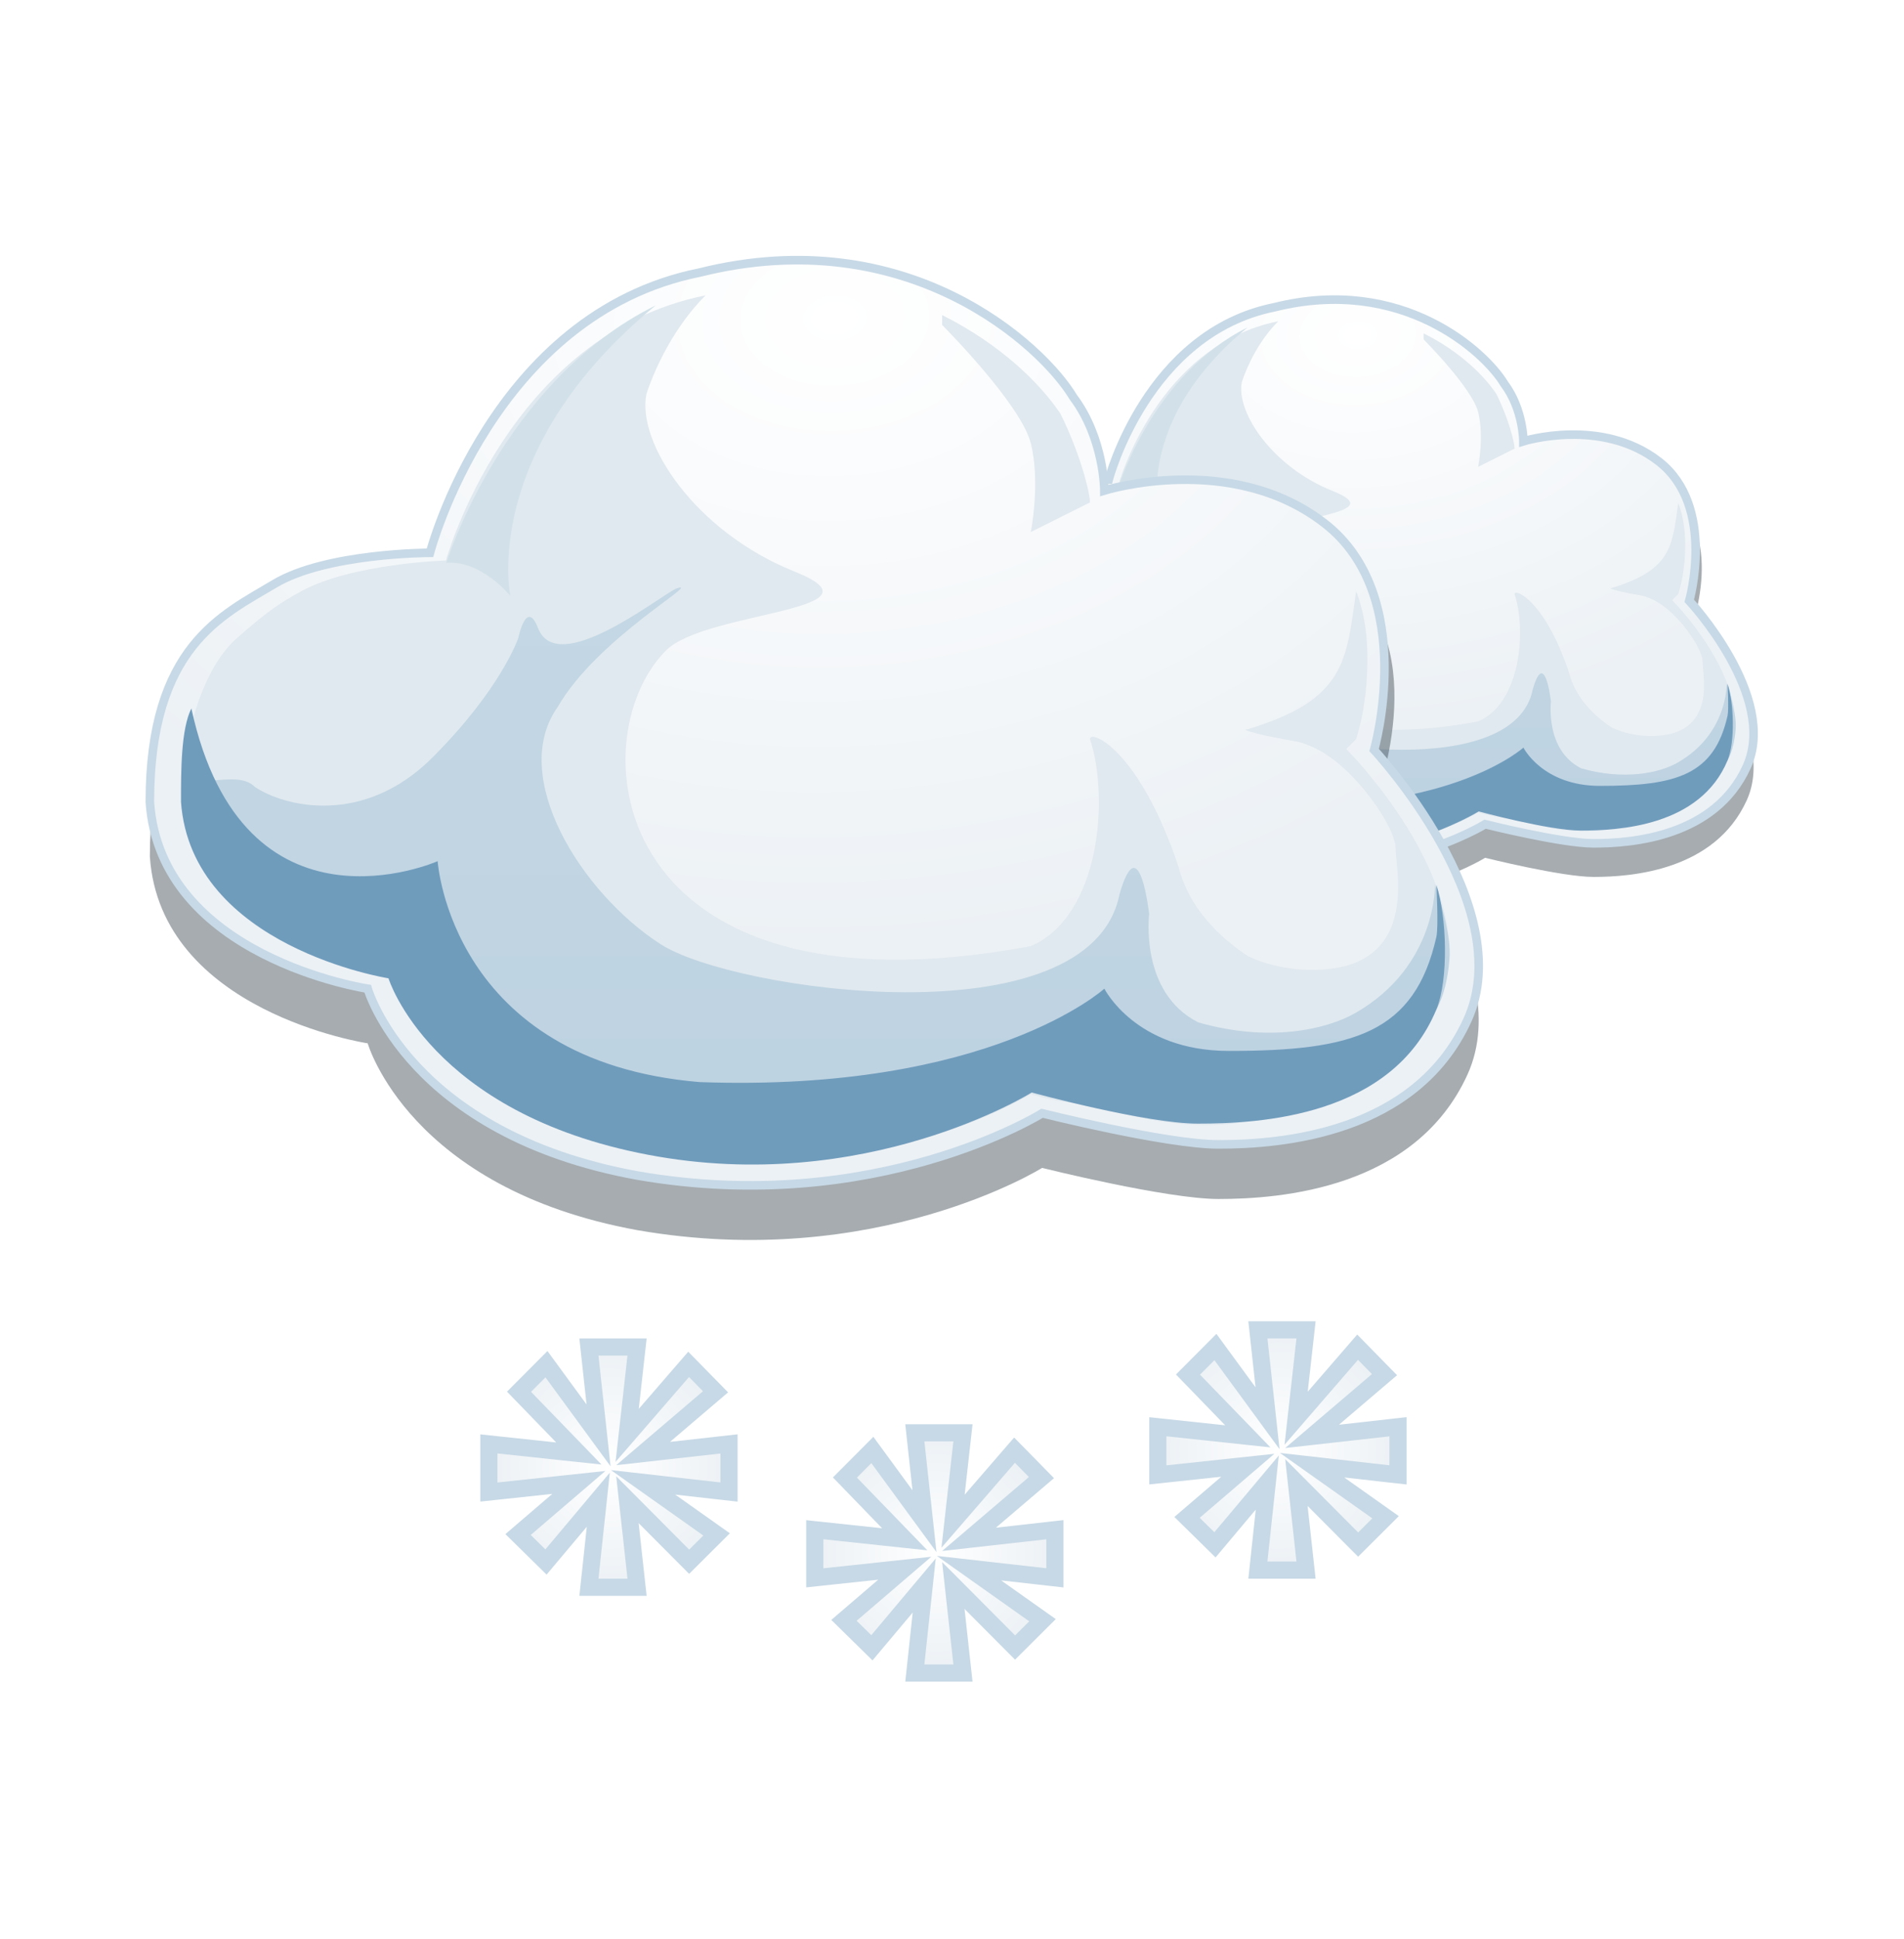 <?xml version="1.0" encoding="iso-8859-1"?>
<!-- Generator: Adobe Illustrator 16.0.0, SVG Export Plug-In . SVG Version: 6.00 Build 0)  -->
<!DOCTYPE svg PUBLIC "-//W3C//DTD SVG 1.0//EN" "http://www.w3.org/TR/2001/REC-SVG-20010904/DTD/svg10.dtd">
<svg version="1.0" id="Layer_1" xmlns="http://www.w3.org/2000/svg" xmlns:xlink="http://www.w3.org/1999/xlink" x="0px" y="0px"
	 width="111px" height="113px" viewBox="0 0 111 113" style="enable-background:new 0 0 111 113;" xml:space="preserve">
<filter  id="Blur_2">
	<feGaussianBlur  stdDeviation="2"></feGaussianBlur>
</filter>
<filter  id="Blur1">
	<feGaussianBlur  stdDeviation="1"></feGaussianBlur>
</filter>
<g>
	<g>
		<g style="opacity:0.5;filter:url(#Blur1);">
			<path style="fill-rule:evenodd;clip-rule:evenodd;fill:#4D5961;" d="M64.638,29.904c0,0,2.23-8.555,9.669-10.041
				c7.439-1.859,12.273,2.604,13.39,4.463c1.115,1.486,1.115,3.348,1.115,3.348s5.207-1.488,8.555,1.115
				c3.347,2.604,1.115,8.184,1.115,8.184s5.208,5.576,3.349,9.668c-1.86,4.092-6.695,4.463-8.927,4.463
				c-1.859,0-6.323-1.115-6.323-1.115s-5.951,3.719-14.504,2.232c-8.183-1.488-9.67-6.695-9.67-6.695s-7.438-1.115-7.81-6.695
				c0-5.576,2.604-6.693,4.462-7.811C60.918,29.904,64.638,29.904,64.638,29.904z"/>
		</g>
		
			<radialGradient id="SVGID_1_" cx="79.158" cy="19.532" r="22.629" gradientTransform="matrix(0.044 0.999 -1.394 0.062 102.895 -60.751)" gradientUnits="userSpaceOnUse">
			<stop  offset="0" style="stop-color:#FFFFFF"/>
			<stop  offset="1" style="stop-color:#ECF1F5"/>
		</radialGradient>
		
			<path style="fill-rule:evenodd;clip-rule:evenodd;fill:url(#SVGID_1_);stroke:#C7D9E6;stroke-width:0.5;stroke-miterlimit:10;" d="
			M64.638,27.947c0,0,2.23-8.555,9.669-10.043c7.439-1.857,12.273,2.605,13.39,4.465c1.115,1.486,1.115,3.348,1.115,3.348
			s4.554-1.424,7.899,1.18c3.348,2.604,1.77,8.117,1.77,8.117s5.208,5.58,3.349,9.672c-1.86,4.088-6.695,4.461-8.927,4.461
			c-1.859,0-6.323-1.115-6.323-1.115s-5.951,3.719-14.504,2.23c-8.183-1.488-9.67-6.693-9.67-6.693s-7.438-1.115-7.81-6.695
			c0-5.58,2.604-6.693,4.462-7.811C60.918,27.947,64.638,27.947,64.638,27.947z"/>
		<g>
			<g>
				<defs>
					<path id="SVGID_875_" d="M64.638,27.947c0,0,2.23-8.555,9.669-10.043c7.439-1.857,12.273,2.605,13.39,4.465
						c1.115,1.486,1.115,3.348,1.115,3.348s4.554-1.424,7.899,1.18c3.348,2.604,1.77,8.117,1.77,8.117s5.208,5.58,3.349,9.672
						c-1.86,4.088-6.695,4.461-8.927,4.461c-1.859,0-6.323-1.115-6.323-1.115s-5.951,3.719-14.504,2.23
						c-8.183-1.488-9.67-6.693-9.67-6.693s-7.438-1.115-7.81-6.695c0-5.58,2.604-6.693,4.462-7.811
						C60.918,27.947,64.638,27.947,64.638,27.947z"/>
				</defs>
				<clipPath id="SVGID_2_">
					<use xlink:href="#SVGID_875_"  style="overflow:visible;"/>
				</clipPath>
				<g style="clip-path:url(#SVGID_2_);">
					<radialGradient id="SVGID_3_" cx="78.403" cy="34.09" r="22.696" gradientUnits="userSpaceOnUse">
						<stop  offset="0" style="stop-color:#E0E9EF"/>
						<stop  offset="1" style="stop-color:#E0E9EF"/>
					</radialGradient>
					<path style="fill-rule:evenodd;clip-rule:evenodd;fill:url(#SVGID_3_);filter:url(#Blur_2);" d="M88.296,34.623
						c0.707,2.117,0.353,6.359-2.12,7.42c-15.193,2.826-16.252-7.42-13.073-10.6c1.413-1.414,8.127-1.414,4.594-2.826
						c-3.534-1.414-5.653-4.594-5.3-6.359c0.354-1.061,1.06-2.475,2.12-3.535c-7.065,1.414-9.307,9.498-9.307,9.498
						s-3.373,0.109-5.179,1.102c-0.693,0.381-1.145,0.65-2.329,1.697c-0.956,0.842-1.911,2.898-1.911,5.721
						c0.354,5.303,7.419,6.363,7.419,6.363s1.414,4.945,9.187,6.359c8.125,1.41,13.78-2.121,13.78-2.121s1.06,0.354,2.12,0.354l0,0
						c2.12,0.707,5.653,1.414,7.773-0.354c0.353-0.354,0.707-0.354,0.707-0.707h1.414l2.827-3.18
						c1.059-3.887-3.534-8.479-3.534-8.479s0,0,0.354-0.354c0.354-1.061,0.705-3.533,0-5.301c-0.354,2.475-0.354,3.887-3.888,4.947
						c-0.353,0,0.603,0.25,1.705,0.43c0.35,0.057,0.769,0.277,0.769,0.277c1.414,0.707,2.827,2.826,2.827,3.533
						c0,0.705,0.707,3.533-1.767,4.238c-1.414,0.355-2.827,0-3.534-0.354c-1.06-0.705-2.12-1.766-2.474-3.18
						C90.063,34.977,88.296,34.27,88.296,34.623z M86.176,27.203l2.12-1.061c0-0.352-0.353-1.766-1.06-3.18
						c-0.706-1.061-2.12-2.475-4.239-3.533v0.354c0,0,2.826,2.826,3.18,4.24C86.53,25.436,86.176,27.203,86.176,27.203z"/>
					<g style="filter:url(#Blur_2);">
						<linearGradient id="SVGID_4_" gradientUnits="userSpaceOnUse" x1="78.491" y1="29.229" x2="78.491" y2="49.74">
							<stop  offset="0" style="stop-color:#C4D7E4"/>
							<stop  offset="1" style="stop-color:#BDD2E1"/>
						</linearGradient>
						<path style="fill-rule:evenodd;clip-rule:evenodd;fill:url(#SVGID_4_);" d="M55.791,35.59c0,0.354,0,0.705,0,1.061
							c0.354,5.299,7.419,6.357,7.419,6.357s1.414,4.947,9.187,6.359c8.125,1.414,13.78-2.119,13.78-2.119s4.24,1.061,6.007,1.061
							c2.119,0,5.986-0.303,8.418-3.812c0.463-0.664,0.577-1.738,0.589-2.148c0.029-0.941-0.527-2.52-0.527-2.52
							s0.085,2.904-2.827,4.596c-1.102,0.639-3.18,1.059-5.653,0.352c-2.12-1.061-1.767-3.887-1.767-3.887s-0.353-3.18-1.061-0.707
							c-1.06,5.301-13.843,3.467-16.445,1.793c-2.872-1.846-5.46-6.031-3.694-8.504c1.414-2.475,5.3-4.596,4.24-4.242
							c-0.706,0.354-4.259,3.188-4.946,1.414c-0.415-1.072-0.707,0.354-0.707,0.354s-0.603,1.811-3.076,4.285
							c-2.474,2.471-5.3,1.764-6.36,1.059C57.661,35.633,56.144,36.65,55.791,35.59z"/>
					</g>
					<g style="filter:url(#Blur_2);">
						<path style="fill-rule:evenodd;clip-rule:evenodd;fill:#709CBC;" d="M56.084,33.525c-0.373,0.744-0.373,2.232-0.373,3.348
							c0.373,5.207,7.439,6.322,7.439,6.322s1.488,4.836,9.298,6.322c7.81,1.488,13.76-2.23,13.76-2.23s4.092,1.115,5.952,1.115
							c2.23,0,6.962-0.25,8.554-4.09c0.45-1.086,0.371-3.348,0-4.465c0,0,0.081,1.498,0,1.861c-0.778,3.457-2.975,4.09-7.438,4.09
							c-3.349,0-4.463-2.23-4.463-2.23s-4.09,3.719-14.505,3.346c-8.925-0.742-9.394-7.916-9.394-7.916S57.943,42.08,56.084,33.525z
							"/>
					</g>
					<g style="filter:url(#Blur_2);">
						<path style="fill-rule:evenodd;clip-rule:evenodd;fill:#D2E1E9;" d="M72.727,19.084c-5.489,2.715-7.503,9.223-7.503,9.223
							c1.27-0.094,2.296,1.189,2.296,1.189S66.404,24.291,72.727,19.084z"/>
					</g>
				</g>
			</g>
		</g>
	</g>
	<g>
		<g style="opacity:0.5;filter:url(#Blur1);">
			<path style="fill-rule:evenodd;clip-rule:evenodd;fill:#4D5961;" d="M25.067,35.396c0,0,3.628-13.91,15.725-16.33
				c12.099-3.025,19.962,4.234,21.777,7.258c1.813,2.42,1.813,5.443,1.813,5.443s8.468-2.42,13.913,1.814
				c5.444,4.234,1.813,13.309,1.813,13.309s8.47,9.072,5.446,15.727c-3.026,6.652-10.889,7.256-14.52,7.256
				c-3.024,0-10.281-1.812-10.281-1.812s-9.679,6.049-23.59,3.629c-13.308-2.42-15.727-10.889-15.727-10.889
				S9.34,58.988,8.736,49.914c0-9.072,4.233-10.887,7.258-12.701C19.018,35.396,25.067,35.396,25.067,35.396z"/>
		</g>
		
			<radialGradient id="SVGID_5_" cx="48.682" cy="18.529" r="36.802" gradientTransform="matrix(0.044 0.999 -1.394 0.062 72.365 -31.246)" gradientUnits="userSpaceOnUse">
			<stop  offset="0" style="stop-color:#FFFFFF"/>
			<stop  offset="1" style="stop-color:#ECF1F5"/>
		</radialGradient>
		
			<path style="fill-rule:evenodd;clip-rule:evenodd;fill:url(#SVGID_5_);stroke:#C7D9E6;stroke-width:0.5;stroke-miterlimit:10;" d="
			M25.067,32.215c0,0,3.628-13.91,15.725-16.332c12.099-3.023,19.962,4.234,21.777,7.26c1.813,2.418,1.813,5.443,1.813,5.443
			s7.404-2.316,12.847,1.92c5.446,4.232,2.879,13.201,2.879,13.201s8.47,9.074,5.446,15.727c-3.026,6.652-10.889,7.258-14.52,7.258
			c-3.024,0-10.281-1.814-10.281-1.814s-9.679,6.049-23.59,3.629c-13.308-2.42-15.727-10.889-15.727-10.889
			S9.34,55.805,8.736,46.732c0-9.072,4.233-10.889,7.258-12.703C19.018,32.215,25.067,32.215,25.067,32.215z"/>
		<g>
			<g>
				<defs>
					<path id="SVGID_880_" d="M25.067,32.215c0,0,3.628-13.91,15.725-16.332c12.099-3.023,19.962,4.234,21.777,7.26
						c1.813,2.418,1.813,5.443,1.813,5.443s7.404-2.316,12.847,1.92c5.446,4.232,2.879,13.201,2.879,13.201s8.47,9.074,5.446,15.727
						c-3.026,6.652-10.889,7.258-14.52,7.258c-3.024,0-10.281-1.814-10.281-1.814s-9.679,6.049-23.59,3.629
						c-13.308-2.42-15.727-10.889-15.727-10.889S9.34,55.805,8.736,46.732c0-9.072,4.233-10.889,7.258-12.703
						C19.018,32.215,25.067,32.215,25.067,32.215z"/>
				</defs>
				<clipPath id="SVGID_6_">
					<use xlink:href="#SVGID_880_"  style="overflow:visible;"/>
				</clipPath>
				<g style="clip-path:url(#SVGID_6_);">
					<radialGradient id="SVGID_7_" cx="47.454" cy="42.206" r="36.911" gradientUnits="userSpaceOnUse">
						<stop  offset="0" style="stop-color:#E0E9EF"/>
						<stop  offset="1" style="stop-color:#E0E9EF"/>
					</radialGradient>
					<path style="fill-rule:evenodd;clip-rule:evenodd;fill:url(#SVGID_7_);filter:url(#Blur_2);" d="M63.542,43.07
						c1.15,3.447,0.574,10.344-3.447,12.068C35.387,59.734,33.664,43.07,38.834,37.9c2.299-2.299,13.217-2.299,7.471-4.598
						c-5.747-2.299-9.195-7.471-8.621-10.344c0.575-1.725,1.723-4.021,3.449-5.746C29.641,19.512,25.997,32.66,25.997,32.66
						s-5.485,0.18-8.423,1.791c-1.126,0.619-1.861,1.057-3.787,2.758c-1.554,1.371-3.108,4.715-3.108,9.309
						c0.575,8.621,12.066,10.344,12.066,10.344s2.299,8.047,14.94,10.344c13.216,2.299,22.411-3.447,22.411-3.447
						s1.724,0.574,3.447,0.574l0,0c3.447,1.148,9.194,2.299,12.642-0.574c0.575-0.576,1.149-0.576,1.149-1.148h2.3l4.597-5.172
						c1.722-6.32-5.747-13.791-5.747-13.791s0,0,0.575-0.576c0.575-1.723,1.147-5.744,0-8.619c-0.575,4.023-0.575,6.32-6.322,8.045
						c-0.574,0,0.98,0.408,2.772,0.699c0.569,0.092,1.251,0.451,1.251,0.451c2.299,1.15,4.598,4.596,4.598,5.746
						c0,1.148,1.148,5.746-2.874,6.895c-2.299,0.574-4.597,0-5.747-0.576c-1.723-1.146-3.447-2.871-4.022-5.17
						C66.417,43.646,63.542,42.496,63.542,43.07z M60.095,31.004l3.447-1.725c0-0.574-0.574-2.871-1.724-5.172
						c-1.148-1.723-3.447-4.02-6.895-5.746v0.576c0,0,4.596,4.598,5.171,6.895C60.67,28.131,60.095,31.004,60.095,31.004z"/>
					<g style="filter:url(#Blur_2);">
						<linearGradient id="SVGID_8_" gradientUnits="userSpaceOnUse" x1="47.597" y1="34.299" x2="47.597" y2="67.658">
							<stop  offset="0" style="stop-color:#C4D7E4"/>
							<stop  offset="1" style="stop-color:#BDD2E1"/>
						</linearGradient>
						<path style="fill-rule:evenodd;clip-rule:evenodd;fill:url(#SVGID_8_);" d="M10.679,44.641c0,0.576,0,1.15,0,1.725
							c0.574,8.619,12.066,10.344,12.066,10.344s2.298,8.045,14.941,10.346c13.215,2.295,22.409-3.451,22.409-3.451
							s6.896,1.725,9.769,1.725c3.447,0,9.737-0.49,13.692-6.197c0.752-1.086,0.936-2.83,0.957-3.498
							c0.047-1.529-0.857-4.094-0.857-4.094s0.139,4.721-4.597,7.469c-1.792,1.039-5.172,1.723-9.194,0.574
							c-3.447-1.723-2.873-6.32-2.873-6.32s-0.574-5.172-1.725-1.15c-1.724,8.619-22.514,5.639-26.747,2.916
							c-4.669-3.002-8.88-9.811-6.006-13.832c2.299-4.023,8.62-7.471,6.896-6.896c-1.15,0.574-6.928,5.186-8.045,2.299
							c-0.674-1.744-1.148,0.574-1.148,0.574s-0.981,2.945-5.004,6.969c-4.023,4.021-8.619,2.871-10.343,1.723
							C13.72,44.715,11.253,46.365,10.679,44.641z"/>
					</g>
					<g style="filter:url(#Blur_2);">
						<path style="fill-rule:evenodd;clip-rule:evenodd;fill:#709CBC;" d="M11.156,41.285c-0.605,1.211-0.605,3.631-0.605,5.447
							c0.605,8.467,12.097,10.281,12.097,10.281s2.419,7.863,15.121,10.281c12.703,2.422,22.379-3.627,22.379-3.627
							s6.654,1.814,9.678,1.814c3.629,0,11.324-0.408,13.913-6.654c0.73-1.766,0.603-5.443,0-7.258c0,0,0.132,2.434,0,3.025
							c-1.266,5.623-4.84,6.65-12.098,6.65c-5.445,0-7.259-3.629-7.259-3.629s-6.653,6.051-23.591,5.445
							c-14.516-1.209-15.277-12.873-15.277-12.873S14.179,55.199,11.156,41.285z"/>
					</g>
					<g style="filter:url(#Blur_2);">
						<path style="fill-rule:evenodd;clip-rule:evenodd;fill:#D2E1E9;" d="M38.223,17.799C29.295,22.213,26.02,32.797,26.02,32.797
							c2.066-0.15,3.734,1.938,3.734,1.938S27.939,26.268,38.223,17.799z"/>
					</g>
				</g>
			</g>
		</g>
	</g>
	<radialGradient id="SVGID_9_" cx="35.5" cy="85.5" r="7" gradientUnits="userSpaceOnUse">
		<stop  offset="0" style="stop-color:#FFFFFF"/>
		<stop  offset="1" style="stop-color:#ECF1F5"/>
	</radialGradient>
	<polygon style="fill-rule:evenodd;clip-rule:evenodd;fill:url(#SVGID_9_);stroke:#C7D9E6;stroke-miterlimit:10;" points="
		42.5,84.146 37.492,84.707 41.714,81.109 40.146,79.51 36.562,83.65 37.139,78.5 34.333,78.5 34.895,83.65 31.857,79.5 
		30.258,81.105 33.745,84.705 28.5,84.146 28.5,86.951 33.745,86.391 30.202,89.428 31.83,91.027 34.88,87.398 34.333,92.5 
		37.139,92.5 36.578,87.398 40.177,91.012 41.776,89.42 37.492,86.387 42.5,86.951 	"/>
	<radialGradient id="SVGID_10_" cx="54.5" cy="90.5" r="7" gradientUnits="userSpaceOnUse">
		<stop  offset="0" style="stop-color:#FFFFFF"/>
		<stop  offset="1" style="stop-color:#ECF1F5"/>
	</radialGradient>
	<polygon style="fill-rule:evenodd;clip-rule:evenodd;fill:url(#SVGID_10_);stroke:#C7D9E6;stroke-miterlimit:10;" points="
		61.5,89.146 56.492,89.707 60.714,86.109 59.146,84.51 55.562,88.65 56.139,83.5 53.333,83.5 53.895,88.65 50.857,84.5 
		49.258,86.105 52.745,89.705 47.5,89.146 47.5,91.951 52.745,91.391 49.202,94.428 50.83,96.027 53.88,92.398 53.333,97.5 
		56.139,97.5 55.578,92.398 59.177,96.012 60.776,94.42 56.492,91.387 61.5,91.951 	"/>
	<radialGradient id="SVGID_11_" cx="74.5" cy="84.5" r="7" gradientUnits="userSpaceOnUse">
		<stop  offset="0" style="stop-color:#FFFFFF"/>
		<stop  offset="1" style="stop-color:#ECF1F5"/>
	</radialGradient>
	<polygon style="fill-rule:evenodd;clip-rule:evenodd;fill:url(#SVGID_11_);stroke:#C7D9E6;stroke-miterlimit:10;" points="
		81.5,83.146 76.492,83.707 80.714,80.109 79.146,78.51 75.562,82.65 76.139,77.5 73.333,77.5 73.895,82.65 70.857,78.5 
		69.258,80.105 72.745,83.705 67.5,83.146 67.5,85.951 72.745,85.391 69.202,88.428 70.83,90.027 73.88,86.398 73.333,91.5 
		76.139,91.5 75.578,86.398 79.177,90.012 80.776,88.42 76.492,85.387 81.5,85.951 	"/>
</g>
</svg>

